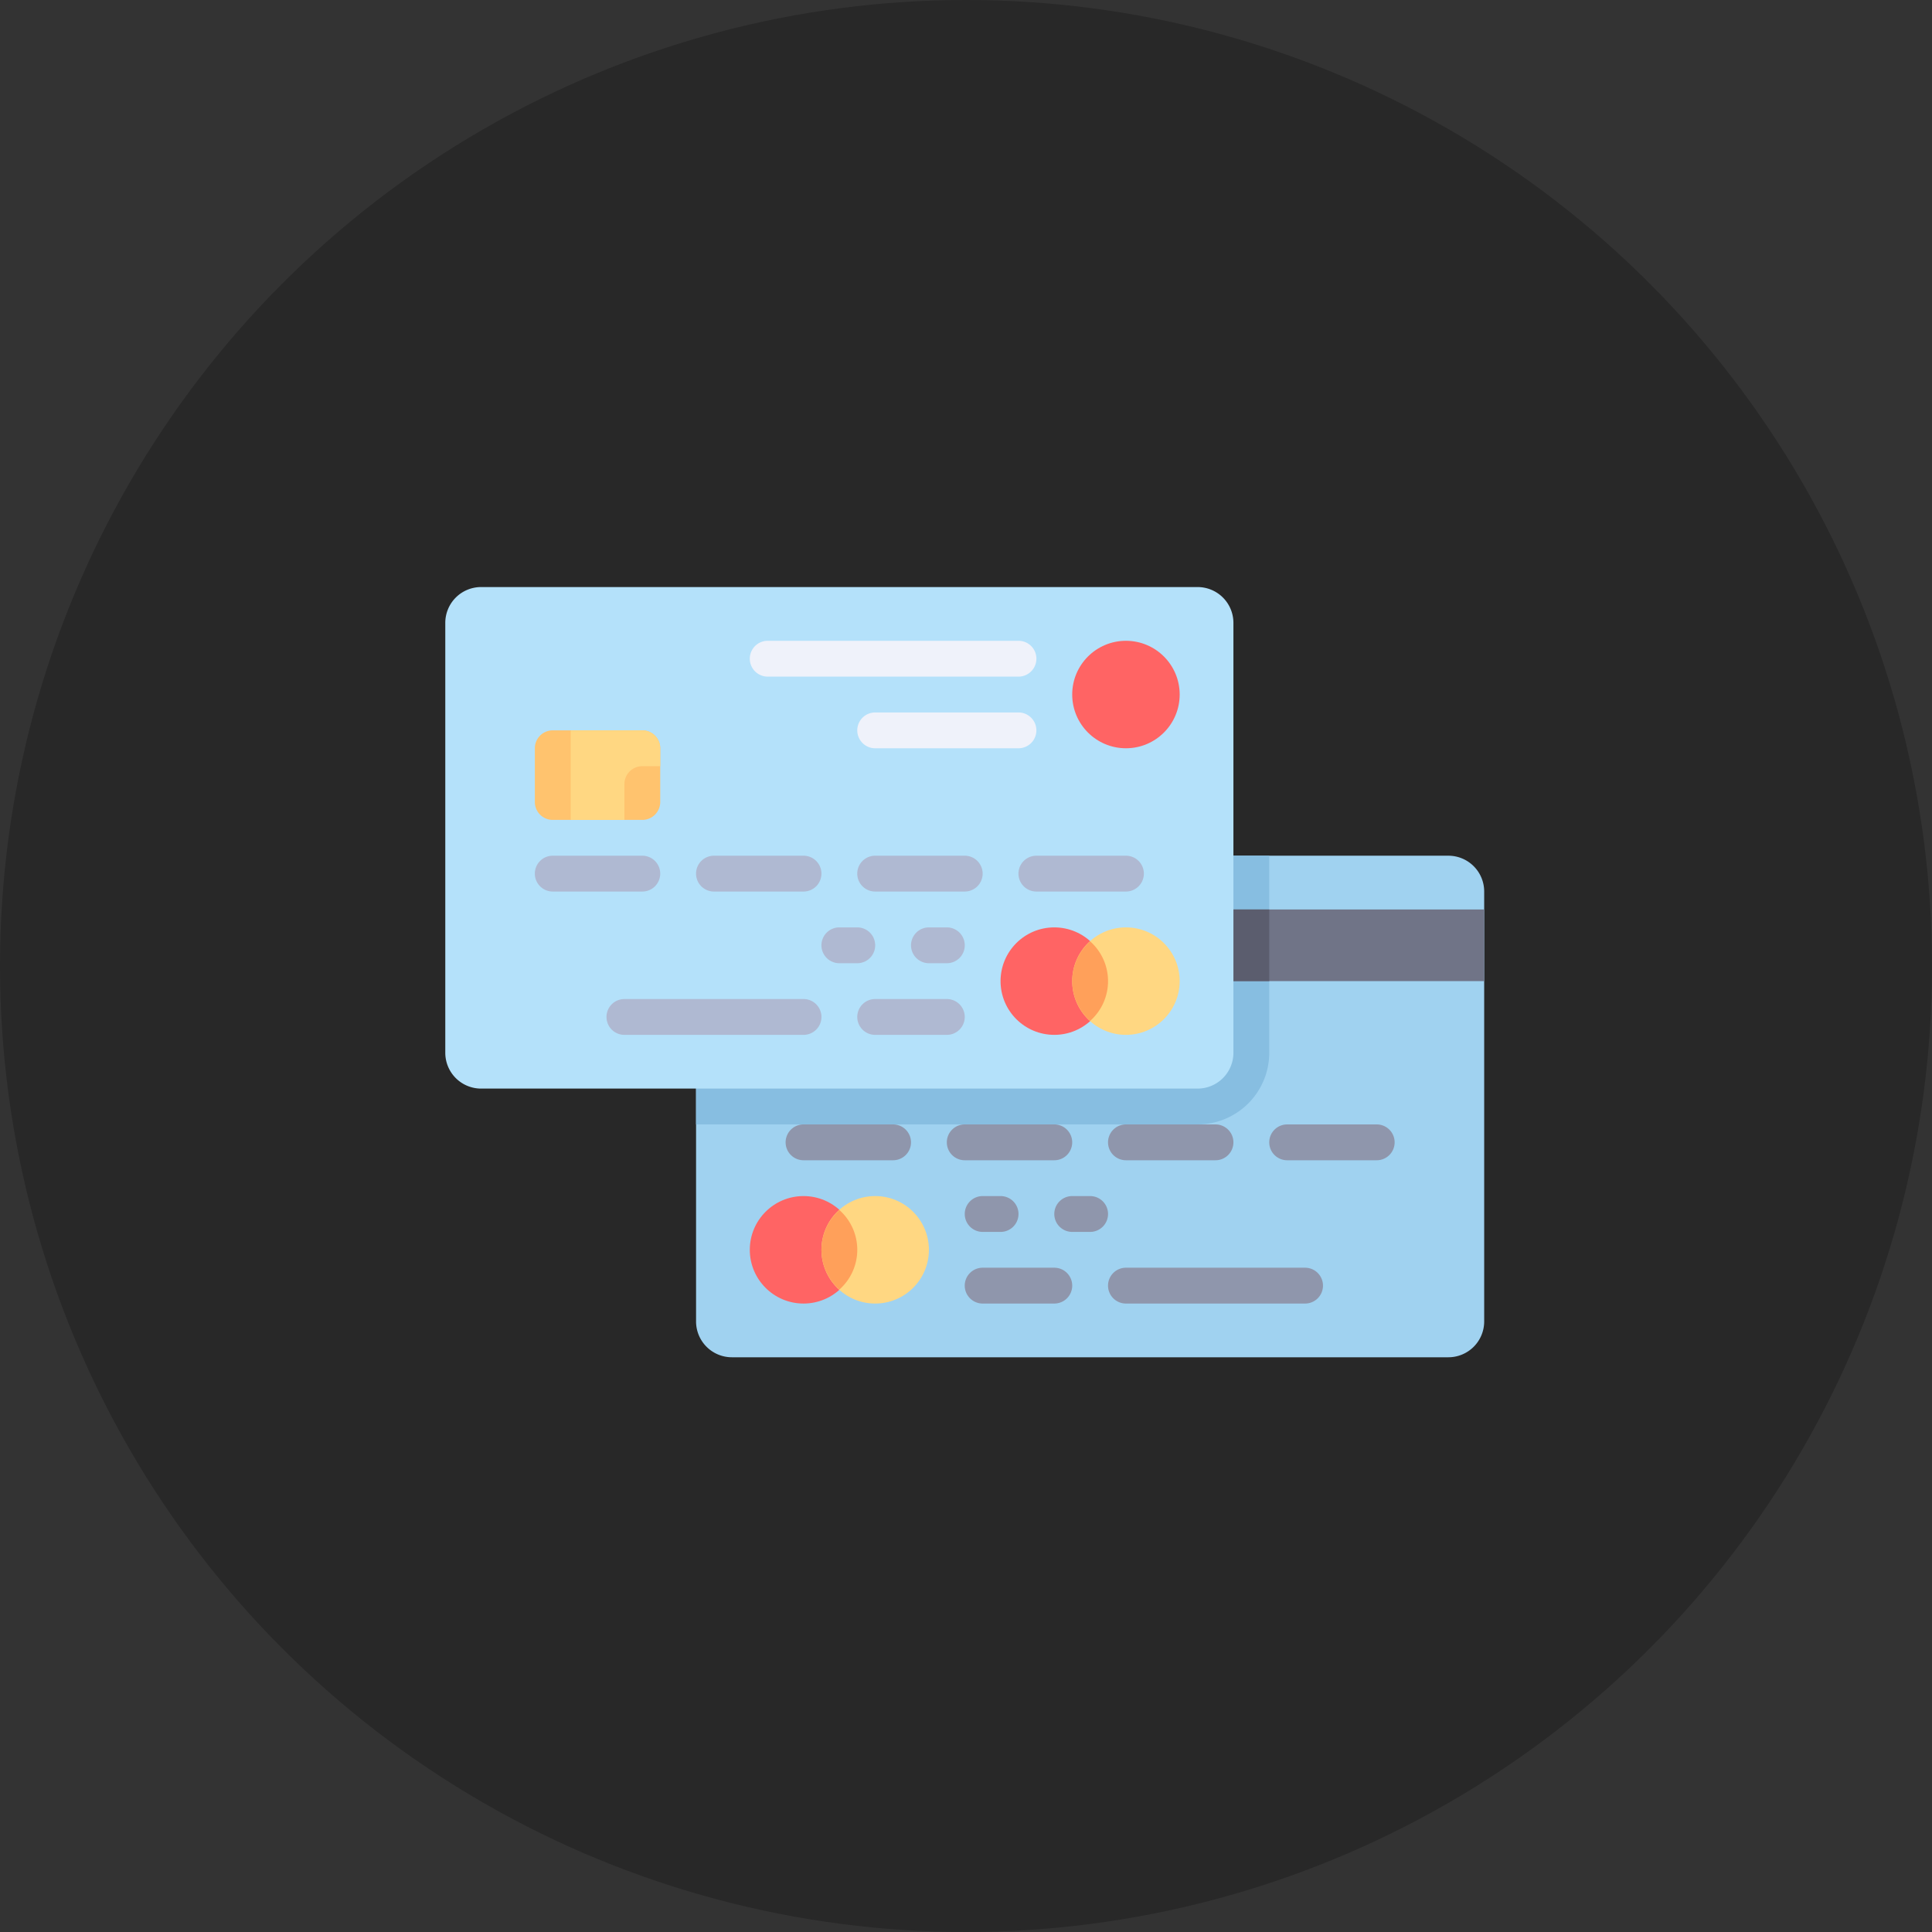 <svg xmlns="http://www.w3.org/2000/svg" viewBox="474 1760 150 150"><rect x="474" y="1760" width="150" height="150" fill="#333333" stroke="none"/><defs><style>.a{opacity:0.215;}.b{fill:#a0d2f0;}.c{fill:#87bee1;}.d{fill:#8f96ac;}.e{fill:#ff6464;}.f{fill:#ffd782;}.g{fill:#ffa05a;}.h{fill:#707487;}.i{fill:#5b5d6e;}.j{fill:#b4e1fa;}.k{fill:#afb9d2;}.l{fill:#eff2fa;}.m{fill:#ffc36e;}</style></defs><circle class="a" cx="75" cy="75" r="75" transform="translate(474 1760)"/><g transform="translate(508.572 1739.372)"><path class="b" d="M126.367,237.56h55.628a2.781,2.781,0,0,0,2.781-2.781V201.4a2.781,2.781,0,0,0-2.781-2.781H126.367a2.781,2.781,0,0,0-2.781,2.781v33.377A2.781,2.781,0,0,0,126.367,237.56Z" transform="translate(-104.116 -111.554)"/><path class="c" d="M126.367,198.621a2.781,2.781,0,0,0-2.781,2.781v18.079h38.939a5.563,5.563,0,0,0,5.563-5.563v-15.3H126.367Z" transform="translate(-104.116 -111.554)"/><g transform="translate(26.423 107.928)"><path class="d" d="M334.964,333.816h-6.953a1.391,1.391,0,0,1-1.391-1.391h0a1.391,1.391,0,0,1,1.391-1.391h6.953a1.391,1.391,0,0,1,1.391,1.391h0A1.391,1.391,0,0,1,334.964,333.816Z" transform="translate(-301.588 -331.034)"/><path class="d" d="M176.068,333.816h-6.953a1.391,1.391,0,0,1-1.391-1.391h0a1.391,1.391,0,0,1,1.391-1.391h6.953a1.391,1.391,0,0,1,1.391,1.391h0A1.391,1.391,0,0,1,176.068,333.816Z" transform="translate(-167.724 -331.034)"/><path class="d" d="M414.412,333.816h-6.953a1.391,1.391,0,0,1-1.391-1.391h0a1.391,1.391,0,0,1,1.391-1.391h6.953a1.391,1.391,0,0,1,1.391,1.391h0A1.391,1.391,0,0,1,414.412,333.816Z" transform="translate(-368.519 -331.034)"/><path class="d" d="M255.516,333.816h-6.953a1.391,1.391,0,0,1-1.391-1.391h0a1.391,1.391,0,0,1,1.391-1.391h6.953a1.391,1.391,0,0,1,1.391,1.391h0A1.391,1.391,0,0,1,255.516,333.816Z" transform="translate(-234.656 -331.034)"/><path class="d" d="M262.953,404.436h-5.563A1.391,1.391,0,0,1,256,403.045h0a1.391,1.391,0,0,1,1.391-1.391h5.563a1.391,1.391,0,0,1,1.391,1.391h0A1.391,1.391,0,0,1,262.953,404.436Z" transform="translate(-242.093 -390.529)"/><path class="d" d="M258.78,369.126H257.39A1.391,1.391,0,0,1,256,367.735h0a1.391,1.391,0,0,1,1.391-1.391h1.391a1.391,1.391,0,0,1,1.391,1.391h0A1.391,1.391,0,0,1,258.78,369.126Z" transform="translate(-242.092 -360.781)"/><path class="d" d="M302.919,369.126h-1.391a1.391,1.391,0,0,1-1.391-1.391h0a1.391,1.391,0,0,1,1.391-1.391h1.391a1.391,1.391,0,0,1,1.391,1.391h0A1.391,1.391,0,0,1,302.919,369.126Z" transform="translate(-279.277 -360.781)"/><path class="d" d="M341.918,404.436H328.011a1.391,1.391,0,0,1-1.391-1.391h0a1.391,1.391,0,0,1,1.391-1.391h13.907a1.391,1.391,0,0,1,1.391,1.391h0A1.391,1.391,0,0,1,341.918,404.436Z" transform="translate(-301.588 -390.529)"/></g><circle class="e" cx="4.172" cy="4.172" r="4.172" transform="translate(23.642 113.491)"/><circle class="f" cx="4.172" cy="4.172" r="4.172" transform="translate(29.204 113.491)"/><path class="g" d="M185.379,376.308a4.145,4.145,0,0,1,1.391-3.089,4.126,4.126,0,0,1,0,6.178A4.145,4.145,0,0,1,185.379,376.308Z" transform="translate(-156.174 -258.646)"/><rect class="h" width="61.19" height="5.563" transform="translate(19.47 91.239)"/><rect class="i" width="44.502" height="5.563" transform="translate(19.47 91.239)"/><path class="j" d="M58.409,105.146H2.781A2.781,2.781,0,0,1,0,102.365V68.988a2.781,2.781,0,0,1,2.781-2.781H58.409a2.781,2.781,0,0,1,2.781,2.781v33.377A2.781,2.781,0,0,1,58.409,105.146Z"/><g transform="translate(6.953 87.067)"><path class="k" d="M124.977,201.4h6.953a1.391,1.391,0,0,0,1.391-1.391h0a1.391,1.391,0,0,0-1.391-1.391h-6.953a1.391,1.391,0,0,0-1.391,1.391h0A1.391,1.391,0,0,0,124.977,201.4Z" transform="translate(-111.07 -198.62)"/><path class="k" d="M283.873,201.4h6.953a1.391,1.391,0,0,0,1.391-1.391h0a1.391,1.391,0,0,0-1.391-1.391h-6.953a1.391,1.391,0,0,0-1.391,1.391h0A1.391,1.391,0,0,0,283.873,201.4Z" transform="translate(-244.933 -198.62)"/><path class="k" d="M45.529,201.4h6.953a1.391,1.391,0,0,0,1.391-1.391h0a1.391,1.391,0,0,0-1.391-1.391H45.529a1.391,1.391,0,0,0-1.391,1.391h0A1.391,1.391,0,0,0,45.529,201.4Z" transform="translate(-44.138 -198.62)"/><path class="k" d="M204.425,201.4h6.953a1.391,1.391,0,0,0,1.391-1.391h0a1.391,1.391,0,0,0-1.391-1.391h-6.953a1.391,1.391,0,0,0-1.391,1.391h0A1.391,1.391,0,0,0,204.425,201.4Z" transform="translate(-178.002 -198.62)"/></g><g transform="translate(23.642 70.379)"><path class="l" d="M151.46,95.471h19.47a1.391,1.391,0,0,0,1.391-1.391h0a1.391,1.391,0,0,0-1.391-1.391H151.46a1.391,1.391,0,0,0-1.391,1.391h0A1.391,1.391,0,0,0,151.46,95.471Z" transform="translate(-150.069 -92.689)"/><path class="l" d="M204.425,130.781H215.55a1.391,1.391,0,0,0,1.391-1.391h0A1.391,1.391,0,0,0,215.55,128H204.425a1.391,1.391,0,0,0-1.391,1.391h0A1.391,1.391,0,0,0,204.425,130.781Z" transform="translate(-194.69 -122.436)"/></g><g transform="translate(12.516 92.63)"><path class="k" d="M204.425,272.023h5.563a1.391,1.391,0,0,0,1.391-1.391h0a1.391,1.391,0,0,0-1.391-1.391h-5.563a1.391,1.391,0,0,0-1.391,1.391h0A1.391,1.391,0,0,0,204.425,272.023Z" transform="translate(-183.564 -263.678)"/><path class="k" d="M230.908,236.712H232.3a1.391,1.391,0,0,0,1.391-1.391h0a1.391,1.391,0,0,0-1.391-1.391h-1.391a1.391,1.391,0,0,0-1.391,1.391h0A1.391,1.391,0,0,0,230.908,236.712Z" transform="translate(-205.875 -233.93)"/><path class="k" d="M186.77,236.712h1.391a1.391,1.391,0,0,0,1.391-1.391h0a1.391,1.391,0,0,0-1.391-1.391H186.77a1.391,1.391,0,0,0-1.391,1.391h0A1.391,1.391,0,0,0,186.77,236.712Z" transform="translate(-168.691 -233.93)"/><path class="k" d="M80.839,272.023H94.746a1.391,1.391,0,0,0,1.391-1.391h0a1.391,1.391,0,0,0-1.391-1.391H80.839a1.391,1.391,0,0,0-1.391,1.391h0A1.391,1.391,0,0,0,80.839,272.023Z" transform="translate(-79.448 -263.678)"/></g><circle class="e" cx="4.172" cy="4.172" r="4.172" transform="translate(43.111 92.63)"/><circle class="f" cx="4.172" cy="4.172" r="4.172" transform="translate(48.674 92.63)"/><path class="g" d="M308.966,243.894a4.145,4.145,0,0,0,1.391,3.089,4.126,4.126,0,0,0,0-6.178A4.144,4.144,0,0,0,308.966,243.894Z" transform="translate(-260.292 -147.092)"/><path class="m" d="M52.482,143.781H45.529a1.391,1.391,0,0,1-1.391-1.391v-4.172a1.391,1.391,0,0,1,1.391-1.391h6.953a1.391,1.391,0,0,1,1.391,1.391v4.172A1.391,1.391,0,0,1,52.482,143.781Z" transform="translate(-37.185 -59.495)"/><path class="f" d="M68.746,139.609v-1.391a1.391,1.391,0,0,0-1.391-1.391H61.793v6.953h4.172V141a1.391,1.391,0,0,1,1.391-1.391h1.391Z" transform="translate(-52.058 -59.495)"/><circle class="e" cx="4.172" cy="4.172" r="4.172" transform="translate(48.674 70.379)"/></g></svg>